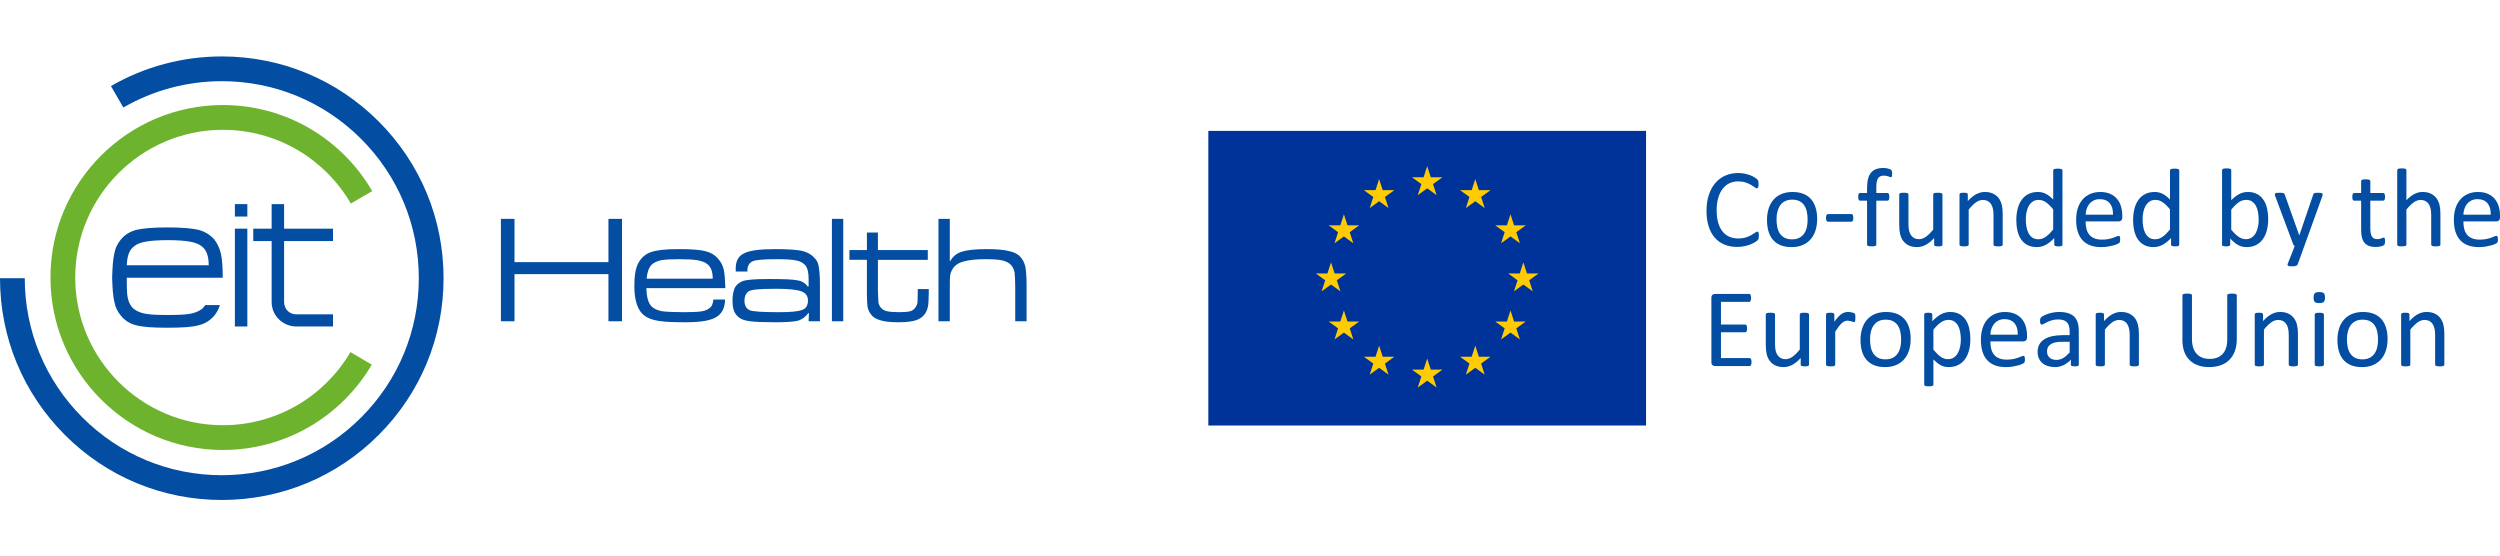 <?xml version="1.0" encoding="utf-8"?>
<!-- Generator: Adobe Illustrator 26.2.1, SVG Export Plug-In . SVG Version: 6.00 Build 0)  -->
<svg version="1.1" id="Layer_1" xmlns="http://www.w3.org/2000/svg" xmlns:xlink="http://www.w3.org/1999/xlink" x="0px" y="0px"
	 viewBox="0 0 415.345 92.438" style="enable-background:new 0 0 415.345 92.438;" xml:space="preserve">
<style type="text/css">
	.st0{opacity:0.6;}
	.st1{fill:#231F20;}
	.st2{fill:#F99F49;}
	.st3{fill:none;stroke:#F99F49;stroke-width:1.415;stroke-miterlimit:10;}
	.st4{fill:#808082;}
	.st5{fill:#D71A2A;}
	.st6{fill:#FDFDFD;}
	.st7{clip-path:url(#SVGID_00000086682153978788659120000003368227690517177504_);}
	.st8{fill:url(#XMLID_00000143613187082496529340000002695142923662611114_);}
	.st9{fill:#0460A9;}
	.st10{fill:#2B65C5;}
	.st11{fill:#004C98;}
	.st12{fill:#046FC4;}
	.st13{fill:#2D2D86;}
	.st14{fill:#FFFFFF;}
	.st15{fill-rule:evenodd;clip-rule:evenodd;fill:#FFFFFF;}
	.st16{fill:#589DAE;}
	.st17{clip-path:url(#SVGID_00000065061953548701393660000008014891982319638946_);}
	.st18{fill:url(#XMLID_00000022531942419115020500000000827089476148062874_);}
	.st19{fill:url(#SVGID_00000178188914699327826610000003840906587531654793_);}
	.st20{fill:#00407B;}
	.st21{fill-rule:evenodd;clip-rule:evenodd;fill:#F93A45;}
	.st22{fill:#A2A1A4;}
	.st23{fill:#001965;}
	.st24{fill:#EC6602;}
	.st25{fill:#009999;}
	.st26{fill:url(#SVGID_00000105423774107567604090000000644945051456571011_);}
	.st27{fill:#066891;}
	.st28{fill:#6D6E70;}
	.st29{fill:#034EA2;}
	.st30{fill:#6EB32E;}
	.st31{fill:#003399;}
	.st32{fill:#FECB04;}
</style>
<g>
	<g>
		<g>
			<rect x="39.023" y="33.912" class="st29" width="2.07" height="2.064"/>
		</g>
		<g>
			<rect x="39.023" y="37.988" class="st29" width="2.07" height="16.252"/>
		</g>
		<g>
			<path class="st29" d="M45.13,33.912h2.07v4.076h8.126v2.064h-8.126v10.112c0,1.187,0.88,2.064,2.019,2.064h6.107
				v2.012h-6.107c-2.123,0-4.089-1.703-4.089-4.076V40.053h-3.054v-2.064h3.054L45.13,33.912L45.13,33.912z"/>
		</g>
		<g>
			<path class="st29" d="M34.675,44.076H21.064c0.051-1.496,0.413-2.527,1.139-3.095
				c0.465-0.413,1.087-0.67,1.966-0.826c0.829-0.155,2.07-0.258,3.726-0.258c1.606,0,2.848,0.102,3.727,0.258
				c0.829,0.155,1.502,0.413,1.966,0.826C34.313,41.549,34.675,42.581,34.675,44.076 M21.064,46.141h15.941
				c0-1.805-0.104-3.147-0.311-4.025c-0.207-0.877-0.569-1.651-1.087-2.321c-0.673-0.774-1.502-1.29-2.588-1.599
				c-1.035-0.257-2.795-0.413-5.176-0.413c-2.433,0-4.141,0.155-5.227,0.413c-1.087,0.309-1.915,0.826-2.537,1.599
				c-0.569,0.67-0.931,1.444-1.087,2.321c-0.207,0.877-0.311,2.22-0.362,4.025
				c0.051,1.805,0.155,3.095,0.362,3.973c0.155,0.877,0.518,1.651,1.087,2.321
				c0.622,0.774,1.45,1.342,2.537,1.599c1.087,0.309,2.795,0.413,5.227,0.413c2.381,0,4.141-0.104,5.176-0.413
				c1.087-0.258,1.915-0.826,2.588-1.599c0.413-0.516,0.724-1.083,0.931-1.753H34.106
				c-0.155,0.206-0.311,0.413-0.518,0.619c-0.465,0.361-1.138,0.67-1.966,0.826
				c-0.88,0.155-2.122,0.206-3.727,0.206c-1.655,0-2.897-0.05-3.726-0.206c-0.88-0.155-1.502-0.465-1.966-0.826
				c-0.622-0.516-0.984-1.392-1.088-2.579C21.064,47.895,21.064,47.018,21.064,46.141"/>
		</g>
		<path class="st29" d="M83.219,53.377h2.259v-7.832h15.606v7.832h2.259V36.362h-2.259v7.185H85.478V36.362h-2.259
			V53.377z M118.519,49.759h1.936c0,1.403-0.538,2.376-1.453,2.917c-0.968,0.593-2.636,0.864-5.058,0.864
			c-1.936,0-3.444-0.054-4.465-0.217c-1.023-0.161-1.776-0.432-2.314-0.81c-1.185-0.81-1.776-2.485-1.776-5.024
			c0-1.729,0.215-3.078,0.753-3.942c0.485-0.81,1.185-1.405,2.044-1.675c0.915-0.324,2.422-0.486,4.575-0.486
			c2.044,0,3.497,0.108,4.358,0.324c0.915,0.217,1.668,0.649,2.206,1.297c0.43,0.486,0.753,1.08,0.915,1.783
			c0.162,0.647,0.215,1.729,0.27,3.078H107.38c0.053,1.514,0.323,2.485,0.861,3.025
			c0.377,0.378,0.915,0.649,1.721,0.81c0.753,0.108,2.046,0.163,3.82,0.163c1.346,0,2.314-0.054,2.906-0.163
			c0.646-0.108,1.076-0.378,1.399-0.702C118.303,50.784,118.464,50.352,118.519,49.759 M118.411,46.301
			c0-1.134-0.268-1.944-0.915-2.431c-0.377-0.324-0.915-0.486-1.668-0.647c-0.7-0.108-1.723-0.163-3.122-0.163
			c-1.236,0-2.152,0.054-2.797,0.163c-0.592,0.107-1.076,0.324-1.453,0.593c-0.592,0.432-0.915,1.297-1.023,2.485
			H118.411z M124.169,45.113h-1.938v-0.486c0-1.242,0.431-2.107,1.399-2.539c0.915-0.486,2.637-0.702,5.22-0.702
			c1.991,0,3.444,0.108,4.305,0.27c0.861,0.217,1.56,0.541,2.044,1.081c0.43,0.378,0.7,0.864,0.808,1.458
			c0.107,0.541,0.215,1.566,0.215,2.971v6.212h-1.884l0.055-1.351h-0.108c-0.485,0.649-1.023,1.027-1.668,1.242
			c-0.646,0.163-1.884,0.271-3.66,0.271c-2.098,0-3.497-0.054-4.303-0.163c-0.808-0.108-1.399-0.27-1.831-0.593
			c-0.43-0.325-0.698-0.703-0.86-1.081c-0.162-0.432-0.27-1.026-0.27-1.783c0-0.863,0.162-1.566,0.377-2.107
			c0.27-0.485,0.646-0.81,1.238-1.08c0.646-0.27,2.099-0.378,4.413-0.378c2.421,0,3.982,0.054,4.735,0.215
			c0.753,0.108,1.345,0.486,1.721,1.027h0.162v-1.242c0-1.08-0.162-1.783-0.538-2.269
			c-0.322-0.378-0.86-0.702-1.506-0.81c-0.7-0.161-1.776-0.215-3.337-0.215c-1.991,0-3.282,0.108-3.874,0.324
			c-0.592,0.27-0.915,0.756-0.915,1.566L124.169,45.113L124.169,45.113z M128.957,47.976
			c-1.56,0-2.636,0.054-3.227,0.108c-0.593,0.054-1.023,0.161-1.293,0.27c-0.483,0.324-0.753,0.864-0.753,1.62
			c0,0.81,0.323,1.297,0.861,1.568c0.485,0.215,2.099,0.324,4.79,0.324c1.991,0,3.282-0.108,3.927-0.378
			c0.646-0.217,0.97-0.756,0.97-1.568c0-0.756-0.377-1.242-1.076-1.512
			C132.456,48.138,131.056,47.976,128.957,47.976 M138.213,53.377h1.883V36.362h-1.883V53.377z M144.025,41.548
			h-2.906v1.62h2.906v5.726c0,0.973,0.053,1.62,0.108,2.107c0.107,0.432,0.268,0.864,0.538,1.188
			c0.322,0.486,0.86,0.81,1.614,1.027c0.698,0.215,1.668,0.324,2.959,0.324c1.238,0,2.206-0.108,2.906-0.324
			c0.7-0.217,1.184-0.595,1.561-1.135c0.215-0.324,0.377-0.756,0.483-1.242c0.055-0.486,0.108-1.134,0.108-2.053
			V48.03h-1.829v0.756c0,0.702-0.053,1.242-0.053,1.514c-0.055,0.324-0.162,0.539-0.323,0.756
			c-0.215,0.324-0.485,0.539-0.861,0.647c-0.377,0.108-1.023,0.163-1.829,0.163c-0.915,0-1.561-0.054-2.044-0.163
			c-0.485-0.108-0.808-0.324-1.023-0.593c-0.215-0.271-0.323-0.541-0.377-0.757
			c-0.055-0.27-0.055-0.917-0.108-2.053v-5.131h8.287v-1.62h-8.287v-2.917h-1.829V41.548z M155.917,36.362h1.883
			v6.968h0.108c0.43-0.756,1.023-1.242,1.883-1.512c0.808-0.27,2.207-0.432,4.143-0.432
			c1.614,0,2.852,0.108,3.66,0.324c0.86,0.163,1.506,0.486,1.936,0.973c0.378,0.432,0.646,0.919,0.808,1.566
			c0.107,0.595,0.215,1.566,0.215,2.971v6.158h-1.883v-5.564c0-1.188-0.055-2.053-0.108-2.537
			c-0.108-0.486-0.268-0.864-0.538-1.19c-0.323-0.378-0.806-0.647-1.453-0.81
			c-0.646-0.161-1.614-0.215-2.906-0.215c-1.399,0-2.529,0.108-3.337,0.324c-0.806,0.163-1.398,0.486-1.829,0.973
			c-0.268,0.324-0.483,0.756-0.592,1.134c-0.108,0.432-0.108,1.242-0.108,2.322v5.564h-1.883L155.917,36.362
			L155.917,36.362z"/>
		<path class="st30" d="M37.037,74.759c-15.8,0-28.654-12.854-28.654-28.654S21.237,17.451,37.037,17.451
			c5.114,0,10.134,1.364,14.518,3.945c4.253,2.504,7.81,6.084,10.286,10.353l-3.56,2.064
			c-2.122-3.658-5.169-6.726-8.814-8.871c-3.752-2.209-8.05-3.376-12.43-3.376
			c-13.531,0-24.539,11.008-24.539,24.539S23.506,70.644,37.037,70.644c4.359,0,8.64-1.157,12.379-3.346
			c3.632-2.126,6.677-5.169,8.805-8.8l3.55,2.082c-2.484,4.237-6.038,7.788-10.276,10.269
			C47.126,73.407,42.127,74.759,37.037,74.759z"/>
		<path class="st29" d="M36.846,83.066c-9.842,0-19.095-3.833-26.054-10.792C3.833,65.314,0,56.061,0,46.219h4.115
			c0,8.743,3.405,16.962,9.587,23.144c6.182,6.182,14.402,9.587,23.145,9.587s16.962-3.405,23.145-9.587
			c6.182-6.182,9.587-14.402,9.587-23.144s-3.405-16.962-9.587-23.144c-6.182-6.182-14.402-9.587-23.145-9.587
			c-5.751,0-11.406,1.512-16.354,4.372l-2.059-3.563c5.573-3.221,11.941-4.924,18.414-4.924
			c9.842,0,19.095,3.833,26.054,10.792c6.959,6.96,10.792,16.212,10.792,26.054s-3.833,19.095-10.792,26.054
			C55.941,79.233,46.688,83.066,36.846,83.066z"/>
	</g>
	<g>
		<g>
			<path class="st29" d="M292.212,39.182c0,0.099-0.003,0.185-0.009,0.259c-0.006,0.074-0.017,0.139-0.032,0.195
				c-0.015,0.056-0.036,0.105-0.06,0.148c-0.025,0.043-0.068,0.096-0.13,0.157
				c-0.062,0.062-0.192,0.156-0.389,0.283c-0.198,0.126-0.443,0.25-0.736,0.37
				c-0.293,0.12-0.63,0.222-1.01,0.305c-0.38,0.084-0.795,0.125-1.246,0.125c-0.778,0-1.48-0.13-2.107-0.389
				c-0.627-0.259-1.161-0.642-1.602-1.148c-0.442-0.506-0.781-1.131-1.019-1.875
				c-0.238-0.744-0.357-1.601-0.357-2.57c0-0.994,0.128-1.88,0.384-2.658c0.256-0.778,0.616-1.437,1.079-1.977
				c0.463-0.541,1.017-0.953,1.662-1.236c0.645-0.284,1.36-0.426,2.144-0.426c0.346,0,0.682,0.033,1.01,0.097
				c0.327,0.065,0.63,0.147,0.908,0.245c0.278,0.099,0.525,0.213,0.741,0.343c0.216,0.13,0.366,0.236,0.449,0.319
				c0.083,0.084,0.137,0.147,0.162,0.19c0.025,0.043,0.045,0.094,0.06,0.153
				c0.015,0.059,0.028,0.128,0.037,0.208c0.009,0.08,0.014,0.176,0.014,0.287c0,0.124-0.006,0.229-0.019,0.315
				c-0.012,0.087-0.031,0.159-0.056,0.218c-0.025,0.059-0.054,0.102-0.088,0.13
				c-0.034,0.028-0.076,0.042-0.126,0.042c-0.087,0-0.208-0.06-0.363-0.18c-0.155-0.121-0.355-0.253-0.601-0.398
				s-0.543-0.278-0.894-0.398c-0.351-0.121-0.771-0.181-1.262-0.181c-0.534,0-1.02,0.107-1.457,0.319
				c-0.438,0.213-0.812,0.527-1.122,0.94c-0.31,0.414-0.551,0.918-0.722,1.514
				c-0.171,0.596-0.256,1.277-0.256,2.042c0,0.759,0.082,1.431,0.247,2.014c0.164,0.583,0.4,1.071,0.708,1.463
				c0.307,0.392,0.684,0.688,1.131,0.889c0.447,0.2,0.953,0.301,1.518,0.301c0.478,0,0.895-0.059,1.252-0.176
				c0.357-0.117,0.661-0.248,0.912-0.394c0.251-0.145,0.458-0.276,0.619-0.394
				c0.161-0.117,0.288-0.176,0.382-0.176c0.043,0,0.081,0.009,0.112,0.028c0.031,0.018,0.056,0.054,0.075,0.107
				c0.018,0.052,0.033,0.125,0.042,0.217C292.208,38.923,292.212,39.041,292.212,39.182z"/>
			<path class="st29" d="M301.9,36.385c0,0.679-0.09,1.305-0.269,1.876c-0.179,0.571-0.446,1.063-0.801,1.477
				c-0.355,0.414-0.8,0.736-1.334,0.968c-0.534,0.231-1.153,0.347-1.857,0.347c-0.685,0-1.283-0.102-1.792-0.305
				c-0.509-0.204-0.934-0.5-1.274-0.889c-0.34-0.389-0.593-0.862-0.759-1.417
				c-0.167-0.556-0.25-1.185-0.25-1.889c0-0.679,0.088-1.304,0.264-1.875s0.441-1.063,0.796-1.477
				c0.355-0.414,0.798-0.735,1.329-0.963c0.531-0.228,1.151-0.343,1.862-0.343c0.685,0,1.283,0.102,1.792,0.305
				c0.509,0.204,0.934,0.5,1.274,0.889c0.34,0.389,0.594,0.862,0.764,1.417
				C301.815,35.061,301.9,35.688,301.9,36.385z M300.316,36.487c0-0.451-0.042-0.877-0.126-1.278
				c-0.084-0.402-0.223-0.753-0.416-1.056c-0.193-0.302-0.455-0.542-0.785-0.718
				c-0.33-0.176-0.741-0.264-1.234-0.264c-0.455,0-0.846,0.08-1.173,0.241c-0.327,0.161-0.597,0.388-0.808,0.681
				c-0.212,0.293-0.369,0.64-0.472,1.042c-0.103,0.402-0.154,0.84-0.154,1.315c0,0.457,0.042,0.886,0.126,1.287
				c0.084,0.402,0.224,0.752,0.421,1.051c0.196,0.299,0.459,0.537,0.79,0.713
				c0.33,0.176,0.741,0.264,1.234,0.264c0.449,0,0.838-0.08,1.168-0.241c0.33-0.161,0.601-0.386,0.813-0.676
				c0.212-0.29,0.368-0.636,0.467-1.037C300.266,37.41,300.316,36.969,300.316,36.487z"/>
			<path class="st29" d="M307.901,36.2c0,0.241-0.028,0.407-0.083,0.5s-0.136,0.139-0.241,0.139h-3.871
				c-0.111,0-0.195-0.048-0.25-0.144c-0.056-0.096-0.083-0.261-0.083-0.496c0-0.234,0.028-0.398,0.083-0.491
				c0.056-0.093,0.139-0.139,0.25-0.139h3.871c0.049,0,0.094,0.009,0.134,0.028
				c0.04,0.018,0.074,0.054,0.102,0.107c0.028,0.052,0.049,0.119,0.065,0.199
				C307.894,35.984,307.901,36.083,307.901,36.2z"/>
			<path class="st29" d="M314.357,28.883c0,0.118-0.006,0.212-0.018,0.283c-0.013,0.071-0.026,0.128-0.042,0.171
				c-0.015,0.043-0.036,0.073-0.06,0.088c-0.025,0.015-0.056,0.023-0.093,0.023c-0.043,0-0.097-0.014-0.162-0.042
				c-0.065-0.028-0.144-0.059-0.236-0.093c-0.093-0.034-0.202-0.065-0.329-0.093c-0.127-0.028-0.273-0.042-0.44-0.042
				c-0.229,0-0.423,0.037-0.584,0.111c-0.161,0.074-0.29,0.19-0.389,0.347c-0.099,0.158-0.17,0.361-0.213,0.611
				c-0.043,0.25-0.065,0.554-0.065,0.912v0.908h1.862c0.049,0,0.091,0.011,0.125,0.033
				c0.034,0.021,0.065,0.059,0.093,0.111c0.028,0.053,0.049,0.119,0.065,0.199
				c0.015,0.08,0.023,0.179,0.023,0.296c0,0.222-0.028,0.383-0.083,0.482c-0.056,0.099-0.13,0.148-0.222,0.148
				h-1.862v7.307c0,0.05-0.013,0.091-0.037,0.125c-0.025,0.034-0.066,0.064-0.125,0.088
				c-0.059,0.025-0.138,0.043-0.236,0.056c-0.099,0.012-0.222,0.018-0.37,0.018c-0.148,0-0.272-0.006-0.37-0.018
				c-0.099-0.013-0.178-0.031-0.236-0.056c-0.059-0.025-0.1-0.054-0.125-0.088c-0.025-0.034-0.037-0.076-0.037-0.125
				v-7.307h-1.176c-0.099,0-0.173-0.05-0.222-0.148c-0.05-0.099-0.074-0.259-0.074-0.482
				c0-0.117,0.006-0.216,0.018-0.296c0.012-0.08,0.031-0.147,0.056-0.199c0.025-0.053,0.056-0.09,0.093-0.111
				s0.08-0.033,0.13-0.033h1.176v-0.861c0-0.58,0.054-1.079,0.162-1.496c0.108-0.417,0.273-0.758,0.495-1.023
				c0.222-0.265,0.501-0.462,0.838-0.588c0.336-0.127,0.733-0.19,1.19-0.19c0.216,0,0.426,0.02,0.63,0.06
				c0.204,0.04,0.361,0.084,0.472,0.13c0.111,0.046,0.185,0.088,0.222,0.125c0.037,0.037,0.068,0.085,0.093,0.144
				c0.025,0.059,0.042,0.13,0.051,0.213C314.352,28.666,314.357,28.766,314.357,28.883z"/>
			<path class="st29" d="M322.72,40.646c0,0.05-0.011,0.091-0.032,0.125c-0.022,0.034-0.06,0.064-0.116,0.088
				c-0.056,0.025-0.128,0.043-0.218,0.056c-0.09,0.012-0.199,0.018-0.329,0.018c-0.142,0-0.258-0.006-0.347-0.018
				c-0.09-0.013-0.161-0.031-0.213-0.056c-0.053-0.025-0.088-0.054-0.106-0.088s-0.028-0.076-0.028-0.125v-1.102
				c-0.475,0.525-0.945,0.908-1.408,1.148s-0.932,0.361-1.408,0.361c-0.556,0-1.023-0.093-1.403-0.278
				s-0.687-0.437-0.921-0.754c-0.235-0.318-0.403-0.689-0.505-1.111c-0.102-0.423-0.153-0.937-0.153-1.542v-5.057
				c0-0.049,0.011-0.091,0.032-0.125c0.021-0.034,0.063-0.065,0.125-0.093c0.062-0.028,0.142-0.046,0.241-0.056
				c0.099-0.009,0.222-0.014,0.37-0.014s0.272,0.004,0.37,0.014c0.099,0.009,0.177,0.028,0.236,0.056
				c0.059,0.028,0.1,0.059,0.125,0.093c0.025,0.034,0.037,0.076,0.037,0.125v4.853c0,0.488,0.035,0.878,0.106,1.172
				c0.071,0.293,0.179,0.543,0.324,0.75c0.145,0.207,0.329,0.367,0.551,0.482c0.222,0.114,0.482,0.171,0.778,0.171
				c0.383,0,0.764-0.136,1.144-0.407c0.38-0.271,0.783-0.67,1.209-1.195v-5.826c0-0.049,0.011-0.091,0.032-0.125
				c0.021-0.034,0.063-0.065,0.125-0.093c0.062-0.028,0.14-0.046,0.236-0.056c0.096-0.009,0.221-0.014,0.375-0.014
				c0.148,0,0.272,0.004,0.37,0.014c0.099,0.009,0.176,0.028,0.232,0.056c0.056,0.028,0.097,0.059,0.125,0.093
				c0.028,0.034,0.042,0.076,0.042,0.125V40.646z"/>
			<path class="st29" d="M332.723,40.646c0,0.05-0.013,0.091-0.037,0.125c-0.025,0.034-0.065,0.064-0.12,0.088
				c-0.056,0.025-0.133,0.043-0.232,0.056c-0.099,0.012-0.222,0.018-0.37,0.018c-0.154,0-0.281-0.006-0.38-0.018
				c-0.099-0.013-0.176-0.031-0.232-0.056s-0.096-0.054-0.12-0.088c-0.025-0.034-0.037-0.076-0.037-0.125v-4.881
				c0-0.475-0.037-0.858-0.111-1.148s-0.182-0.54-0.324-0.75c-0.142-0.21-0.326-0.37-0.551-0.482
				c-0.226-0.111-0.486-0.167-0.783-0.167c-0.383,0-0.766,0.136-1.148,0.407c-0.383,0.272-0.784,0.67-1.204,1.195
				v5.825c0,0.05-0.013,0.091-0.037,0.125c-0.025,0.034-0.065,0.064-0.12,0.088s-0.133,0.043-0.232,0.056
				c-0.099,0.012-0.226,0.018-0.38,0.018c-0.148,0-0.272-0.006-0.37-0.018c-0.099-0.013-0.178-0.031-0.236-0.056
				c-0.059-0.025-0.099-0.054-0.12-0.088c-0.022-0.034-0.032-0.076-0.032-0.125v-8.335
				c0-0.049,0.009-0.091,0.028-0.125c0.018-0.034,0.056-0.065,0.111-0.093c0.056-0.028,0.127-0.046,0.213-0.056
				c0.086-0.009,0.201-0.014,0.343-0.014c0.136,0,0.248,0.004,0.338,0.014c0.089,0.009,0.159,0.028,0.208,0.056
				c0.049,0.028,0.085,0.059,0.106,0.093c0.021,0.034,0.032,0.076,0.032,0.125v1.102
				c0.469-0.525,0.937-0.909,1.403-1.153c0.466-0.244,0.937-0.366,1.412-0.366c0.556,0,1.023,0.094,1.403,0.282
				c0.38,0.188,0.687,0.44,0.921,0.755c0.235,0.315,0.403,0.684,0.505,1.107c0.102,0.423,0.153,0.931,0.153,1.523
				V40.646z"/>
			<path class="st29" d="M342.651,40.646c0,0.05-0.011,0.093-0.032,0.13c-0.022,0.037-0.059,0.067-0.111,0.088
				c-0.053,0.021-0.122,0.039-0.208,0.051c-0.087,0.012-0.192,0.018-0.315,0.018c-0.13,0-0.238-0.006-0.324-0.018
				c-0.087-0.013-0.158-0.029-0.213-0.051c-0.056-0.022-0.096-0.051-0.12-0.088c-0.025-0.037-0.037-0.08-0.037-0.13
				v-1.102c-0.439,0.475-0.894,0.846-1.366,1.111c-0.472,0.265-0.99,0.398-1.551,0.398
				c-0.611,0-1.133-0.119-1.565-0.356c-0.432-0.238-0.783-0.559-1.051-0.963c-0.269-0.405-0.465-0.88-0.588-1.426
				c-0.124-0.546-0.185-1.122-0.185-1.727c0-0.716,0.077-1.363,0.232-1.94c0.154-0.577,0.383-1.07,0.685-1.477
				c0.302-0.407,0.677-0.721,1.125-0.94c0.448-0.219,0.965-0.329,1.551-0.329c0.488,0,0.934,0.107,1.338,0.319
				c0.404,0.213,0.804,0.527,1.199,0.94v-4.844c0-0.043,0.011-0.085,0.032-0.125
				c0.021-0.041,0.063-0.071,0.125-0.093c0.062-0.022,0.14-0.041,0.236-0.056
				c0.096-0.015,0.218-0.023,0.366-0.023c0.154,0,0.281,0.008,0.38,0.023c0.099,0.015,0.176,0.034,0.232,0.056
				c0.056,0.021,0.097,0.052,0.125,0.093c0.028,0.04,0.042,0.082,0.042,0.125V40.646z M341.113,34.783
				c-0.414-0.513-0.814-0.903-1.199-1.171c-0.386-0.269-0.789-0.403-1.209-0.403c-0.389,0-0.719,0.093-0.991,0.278
				c-0.272,0.185-0.492,0.429-0.662,0.732c-0.17,0.303-0.293,0.645-0.37,1.028
				c-0.077,0.383-0.116,0.772-0.116,1.167c0,0.42,0.032,0.831,0.097,1.232c0.065,0.402,0.177,0.758,0.338,1.07
				c0.161,0.312,0.373,0.562,0.639,0.75c0.265,0.188,0.599,0.282,1,0.282c0.204,0,0.4-0.028,0.588-0.084
				c0.188-0.056,0.381-0.148,0.579-0.278c0.198-0.13,0.404-0.298,0.621-0.505c0.216-0.207,0.445-0.462,0.685-0.764
				V34.783z"/>
			<path class="st29" d="M352.589,36.117c0,0.241-0.06,0.412-0.181,0.514c-0.121,0.102-0.259,0.153-0.414,0.153h-5.489
				c0,0.463,0.046,0.88,0.14,1.25c0.093,0.37,0.248,0.689,0.465,0.954c0.217,0.265,0.499,0.469,0.847,0.611
				c0.347,0.142,0.772,0.213,1.275,0.213c0.397,0,0.751-0.032,1.061-0.097c0.31-0.065,0.579-0.137,0.805-0.218
				c0.227-0.08,0.413-0.153,0.558-0.217c0.146-0.065,0.256-0.098,0.331-0.098c0.043,0,0.082,0.011,0.116,0.033
				c0.034,0.021,0.06,0.054,0.079,0.097c0.018,0.043,0.033,0.104,0.042,0.181
				c0.009,0.077,0.014,0.171,0.014,0.282c0,0.081-0.003,0.15-0.009,0.209c-0.006,0.059-0.014,0.111-0.023,0.157
				c-0.009,0.046-0.025,0.088-0.046,0.125c-0.022,0.037-0.05,0.073-0.083,0.107
				c-0.034,0.034-0.134,0.089-0.301,0.167c-0.167,0.077-0.383,0.153-0.648,0.227
				c-0.266,0.074-0.573,0.14-0.921,0.199c-0.349,0.059-0.721,0.088-1.116,0.088c-0.685,0-1.286-0.096-1.801-0.287
				c-0.516-0.191-0.949-0.475-1.301-0.852c-0.352-0.377-0.618-0.849-0.796-1.417
				c-0.179-0.568-0.269-1.229-0.269-1.982c0-0.716,0.093-1.36,0.278-1.931c0.185-0.571,0.452-1.056,0.801-1.454
				c0.349-0.398,0.77-0.704,1.264-0.917c0.494-0.213,1.046-0.319,1.658-0.319c0.654,0,1.212,0.105,1.672,0.315
				c0.46,0.21,0.838,0.492,1.135,0.848c0.296,0.355,0.514,0.771,0.653,1.25c0.139,0.479,0.208,0.99,0.208,1.533
				V36.117z M351.051,35.663c0.018-0.802-0.16-1.432-0.536-1.889c-0.376-0.457-0.933-0.685-1.673-0.685
				c-0.379,0-0.711,0.071-0.997,0.213c-0.286,0.142-0.525,0.33-0.718,0.565c-0.193,0.235-0.342,0.508-0.447,0.82
				c-0.106,0.311-0.165,0.637-0.177,0.977L351.051,35.663L351.051,35.663z"/>
			<path class="st29" d="M362.054,40.646c0,0.05-0.011,0.093-0.032,0.13c-0.022,0.037-0.059,0.067-0.111,0.088
				c-0.053,0.021-0.122,0.039-0.208,0.051c-0.087,0.012-0.192,0.018-0.315,0.018c-0.13,0-0.238-0.006-0.324-0.018
				c-0.086-0.013-0.157-0.029-0.213-0.051s-0.096-0.051-0.12-0.088c-0.025-0.037-0.037-0.08-0.037-0.13v-1.102
				c-0.439,0.475-0.894,0.846-1.366,1.111c-0.472,0.265-0.99,0.398-1.551,0.398c-0.611,0-1.133-0.119-1.565-0.356
				c-0.432-0.238-0.783-0.559-1.051-0.963c-0.269-0.405-0.465-0.88-0.588-1.426
				c-0.124-0.546-0.185-1.122-0.185-1.727c0-0.716,0.077-1.363,0.232-1.94c0.154-0.577,0.383-1.07,0.685-1.477
				c0.302-0.407,0.677-0.721,1.125-0.94c0.448-0.219,0.965-0.329,1.551-0.329c0.488,0,0.934,0.107,1.338,0.319
				c0.404,0.213,0.804,0.527,1.199,0.94v-4.844c0-0.043,0.011-0.085,0.032-0.125
				c0.021-0.041,0.063-0.071,0.125-0.093c0.062-0.022,0.14-0.041,0.236-0.056
				c0.096-0.015,0.218-0.023,0.366-0.023c0.154,0,0.281,0.008,0.38,0.023c0.099,0.015,0.176,0.034,0.232,0.056
				c0.056,0.021,0.097,0.052,0.125,0.093c0.028,0.04,0.042,0.082,0.042,0.125V40.646z M360.516,34.783
				c-0.414-0.513-0.814-0.903-1.199-1.171c-0.386-0.269-0.789-0.403-1.209-0.403c-0.389,0-0.719,0.093-0.991,0.278
				c-0.272,0.185-0.492,0.429-0.662,0.732c-0.17,0.303-0.293,0.645-0.37,1.028
				c-0.077,0.383-0.116,0.772-0.116,1.167c0,0.42,0.032,0.831,0.097,1.232c0.065,0.402,0.177,0.758,0.338,1.07
				c0.161,0.312,0.373,0.562,0.639,0.75c0.265,0.188,0.599,0.282,1,0.282c0.204,0,0.4-0.028,0.588-0.084
				c0.188-0.056,0.381-0.148,0.579-0.278c0.198-0.13,0.404-0.298,0.621-0.505c0.216-0.207,0.445-0.462,0.685-0.764
				V34.783z"/>
			<path class="st29" d="M376.835,36.367c0,0.722-0.079,1.372-0.236,1.95c-0.157,0.577-0.389,1.069-0.695,1.477
				c-0.306,0.407-0.681,0.719-1.125,0.936c-0.445,0.216-0.954,0.324-1.528,0.324c-0.266,0-0.511-0.026-0.736-0.079
				c-0.226-0.052-0.446-0.137-0.662-0.255c-0.216-0.117-0.432-0.265-0.648-0.445
				c-0.216-0.179-0.445-0.395-0.685-0.648v1.019c0,0.05-0.013,0.093-0.037,0.13
				c-0.025,0.037-0.065,0.067-0.12,0.088c-0.056,0.021-0.125,0.039-0.208,0.051
				c-0.083,0.012-0.19,0.018-0.32,0.018c-0.124,0-0.229-0.006-0.315-0.018c-0.086-0.013-0.157-0.029-0.213-0.051
				c-0.056-0.022-0.093-0.051-0.111-0.088c-0.018-0.037-0.028-0.08-0.028-0.13V28.272
				c0-0.049,0.011-0.093,0.032-0.13c0.021-0.037,0.062-0.068,0.12-0.093c0.059-0.025,0.137-0.043,0.236-0.056
				c0.099-0.012,0.222-0.018,0.37-0.018c0.154,0,0.281,0.006,0.38,0.018c0.099,0.013,0.176,0.031,0.232,0.056
				c0.056,0.025,0.096,0.056,0.12,0.093c0.025,0.037,0.037,0.081,0.037,0.13v4.992
				c0.247-0.253,0.486-0.466,0.718-0.639c0.232-0.173,0.459-0.313,0.681-0.421
				c0.222-0.108,0.445-0.187,0.667-0.236c0.222-0.05,0.457-0.074,0.704-0.074c0.605,0,1.122,0.12,1.551,0.361
				c0.429,0.241,0.778,0.564,1.047,0.968c0.269,0.404,0.465,0.878,0.588,1.421
				C376.774,35.188,376.835,35.762,376.835,36.367z M375.252,36.543c0-0.426-0.033-0.84-0.098-1.241
				c-0.065-0.402-0.179-0.756-0.34-1.065c-0.162-0.308-0.376-0.557-0.643-0.746
				c-0.267-0.188-0.599-0.282-0.997-0.282c-0.199,0-0.394,0.028-0.587,0.083c-0.193,0.056-0.388,0.148-0.587,0.278
				c-0.199,0.13-0.405,0.296-0.62,0.5c-0.214,0.204-0.443,0.46-0.685,0.769v3.325
				c0.422,0.513,0.826,0.903,1.211,1.172c0.385,0.268,0.786,0.403,1.202,0.403c0.385,0,0.714-0.093,0.988-0.278
				s0.495-0.431,0.666-0.736c0.171-0.306,0.295-0.648,0.373-1.028C375.213,37.316,375.252,36.932,375.252,36.543z"/>
			<path class="st29" d="M382.837,40.877l-1.111,3.065c-0.037,0.099-0.131,0.175-0.282,0.227
				c-0.151,0.052-0.381,0.079-0.69,0.079c-0.161,0-0.29-0.008-0.389-0.023c-0.099-0.015-0.175-0.042-0.227-0.079
				c-0.052-0.037-0.082-0.087-0.088-0.148c-0.006-0.062,0.009-0.136,0.046-0.222l1.148-2.899
				c-0.056-0.025-0.108-0.065-0.158-0.121c-0.05-0.056-0.083-0.114-0.102-0.176l-2.973-7.965
				c-0.05-0.13-0.074-0.232-0.074-0.306c0-0.074,0.025-0.133,0.074-0.176c0.049-0.043,0.13-0.073,0.241-0.088
				c0.111-0.015,0.259-0.023,0.445-0.023c0.185,0,0.33,0.004,0.435,0.014c0.105,0.009,0.188,0.026,0.25,0.051
				c0.062,0.025,0.106,0.06,0.134,0.107c0.028,0.046,0.057,0.11,0.088,0.19l2.38,6.687h0.028l2.297-6.724
				c0.037-0.117,0.082-0.193,0.134-0.227c0.052-0.034,0.131-0.059,0.236-0.074c0.105-0.015,0.256-0.023,0.454-0.023
				c0.173,0,0.315,0.008,0.426,0.023c0.111,0.015,0.193,0.045,0.245,0.088c0.052,0.043,0.079,0.102,0.079,0.176
				c0,0.074-0.018,0.167-0.056,0.278L382.837,40.877z"/>
			<path class="st29" d="M396.248,40.034c0,0.179-0.013,0.321-0.037,0.426c-0.025,0.105-0.062,0.182-0.111,0.232
				c-0.05,0.05-0.124,0.096-0.222,0.139c-0.099,0.043-0.212,0.079-0.338,0.107
				c-0.127,0.028-0.261,0.051-0.403,0.07c-0.142,0.018-0.284,0.028-0.426,0.028c-0.432,0-0.803-0.057-1.111-0.171
				c-0.309-0.114-0.562-0.287-0.759-0.519c-0.198-0.231-0.341-0.525-0.431-0.88
				c-0.09-0.355-0.134-0.773-0.134-1.255v-4.872h-1.167c-0.093,0-0.167-0.05-0.222-0.148
				s-0.083-0.259-0.083-0.482c0-0.117,0.008-0.216,0.023-0.296c0.015-0.08,0.035-0.147,0.06-0.199
				c0.025-0.053,0.057-0.09,0.097-0.111c0.04-0.021,0.085-0.033,0.134-0.033h1.158v-1.982
				c0-0.043,0.011-0.083,0.032-0.12c0.021-0.037,0.062-0.07,0.12-0.097c0.059-0.028,0.137-0.048,0.236-0.06
				c0.099-0.012,0.222-0.018,0.37-0.018c0.154,0,0.281,0.006,0.38,0.018c0.099,0.013,0.176,0.033,0.232,0.06
				c0.056,0.028,0.096,0.06,0.12,0.097c0.025,0.037,0.037,0.077,0.037,0.12v1.982h2.139
				c0.049,0,0.093,0.011,0.13,0.033s0.069,0.059,0.097,0.111c0.028,0.053,0.048,0.119,0.06,0.199
				c0.012,0.08,0.018,0.179,0.018,0.296c0,0.222-0.028,0.383-0.083,0.482c-0.056,0.099-0.13,0.148-0.222,0.148
				h-2.139v4.649c0,0.574,0.085,1.008,0.255,1.301c0.17,0.293,0.474,0.44,0.912,0.44
				c0.142,0,0.269-0.014,0.38-0.042c0.111-0.028,0.21-0.057,0.296-0.088c0.086-0.031,0.161-0.06,0.222-0.088
				c0.062-0.028,0.117-0.042,0.167-0.042c0.031,0,0.06,0.008,0.088,0.023s0.049,0.045,0.065,0.088
				c0.015,0.043,0.029,0.102,0.042,0.176C396.241,39.831,396.248,39.923,396.248,40.034z"/>
			<path class="st29" d="M405.444,40.646c0,0.05-0.013,0.091-0.037,0.125c-0.025,0.034-0.065,0.064-0.12,0.088
				c-0.056,0.025-0.133,0.043-0.232,0.056c-0.099,0.012-0.222,0.018-0.37,0.018c-0.154,0-0.281-0.006-0.38-0.018
				c-0.099-0.013-0.176-0.031-0.232-0.056s-0.096-0.054-0.12-0.088c-0.025-0.034-0.037-0.076-0.037-0.125v-4.881
				c0-0.475-0.037-0.858-0.111-1.148s-0.182-0.54-0.324-0.75c-0.142-0.21-0.326-0.37-0.551-0.482
				c-0.226-0.111-0.486-0.167-0.782-0.167c-0.383,0-0.766,0.136-1.148,0.407c-0.383,0.272-0.784,0.67-1.204,1.195
				v5.825c0,0.05-0.013,0.091-0.037,0.125c-0.025,0.034-0.065,0.064-0.12,0.088s-0.133,0.043-0.232,0.056
				c-0.099,0.012-0.226,0.018-0.38,0.018c-0.148,0-0.272-0.006-0.37-0.018c-0.099-0.013-0.178-0.031-0.236-0.056
				c-0.059-0.025-0.099-0.054-0.12-0.088c-0.022-0.034-0.032-0.076-0.032-0.125V28.272
				c0-0.049,0.011-0.093,0.032-0.13c0.022-0.037,0.062-0.068,0.12-0.093c0.059-0.025,0.137-0.043,0.236-0.056
				c0.099-0.012,0.222-0.018,0.37-0.018c0.154,0,0.281,0.006,0.38,0.018c0.099,0.013,0.176,0.031,0.232,0.056
				c0.056,0.025,0.096,0.056,0.12,0.093c0.025,0.037,0.037,0.081,0.037,0.13v4.992
				c0.438-0.463,0.88-0.807,1.324-1.033c0.445-0.225,0.892-0.338,1.343-0.338c0.556,0,1.023,0.094,1.403,0.282
				c0.38,0.188,0.687,0.44,0.922,0.755c0.235,0.315,0.403,0.684,0.505,1.107c0.102,0.423,0.153,0.934,0.153,1.532
				V40.646z"/>
			<path class="st29" d="M415.345,36.117c0,0.241-0.06,0.412-0.181,0.514c-0.121,0.102-0.259,0.153-0.414,0.153h-5.489
				c0,0.463,0.046,0.88,0.14,1.25c0.093,0.37,0.248,0.689,0.465,0.954c0.217,0.265,0.499,0.469,0.847,0.611
				c0.347,0.142,0.772,0.213,1.275,0.213c0.397,0,0.751-0.032,1.061-0.097c0.31-0.065,0.579-0.137,0.805-0.218
				c0.227-0.08,0.413-0.153,0.558-0.217c0.146-0.065,0.256-0.098,0.331-0.098c0.043,0,0.082,0.011,0.116,0.033
				c0.034,0.021,0.06,0.054,0.079,0.097c0.018,0.043,0.033,0.104,0.042,0.181
				c0.009,0.077,0.014,0.171,0.014,0.282c0,0.081-0.003,0.15-0.009,0.209c-0.006,0.059-0.014,0.111-0.023,0.157
				c-0.009,0.046-0.025,0.088-0.046,0.125c-0.022,0.037-0.05,0.073-0.083,0.107
				c-0.034,0.034-0.134,0.089-0.301,0.167c-0.167,0.077-0.383,0.153-0.648,0.227
				c-0.266,0.074-0.573,0.14-0.922,0.199c-0.349,0.059-0.721,0.088-1.116,0.088c-0.685,0-1.286-0.096-1.802-0.287
				c-0.516-0.191-0.949-0.475-1.301-0.852c-0.352-0.377-0.618-0.849-0.796-1.417
				c-0.179-0.568-0.269-1.229-0.269-1.982c0-0.716,0.093-1.36,0.278-1.931c0.185-0.571,0.452-1.056,0.801-1.454
				c0.349-0.398,0.77-0.704,1.264-0.917c0.494-0.213,1.047-0.319,1.658-0.319c0.654,0,1.212,0.105,1.672,0.315
				c0.46,0.21,0.838,0.492,1.135,0.848c0.296,0.355,0.514,0.771,0.653,1.25
				c0.139,0.479,0.208,0.99,0.208,1.533V36.117z M413.808,35.663c0.018-0.802-0.16-1.432-0.536-1.889
				c-0.376-0.457-0.933-0.685-1.673-0.685c-0.379,0-0.712,0.071-0.997,0.213c-0.286,0.142-0.525,0.33-0.718,0.565
				c-0.193,0.235-0.342,0.508-0.447,0.82c-0.106,0.311-0.165,0.637-0.177,0.977L413.808,35.663L413.808,35.663z"/>
		</g>
		<g>
			<path class="st29" d="M290.993,60.155c0,0.111-0.006,0.209-0.018,0.292c-0.013,0.084-0.034,0.153-0.065,0.208
				c-0.031,0.056-0.066,0.096-0.106,0.121c-0.04,0.025-0.085,0.037-0.134,0.037h-5.751
				c-0.142,0-0.276-0.048-0.403-0.144c-0.127-0.096-0.19-0.264-0.19-0.505V49.477c0-0.241,0.063-0.409,0.19-0.505
				c0.127-0.096,0.261-0.144,0.403-0.144h5.687c0.049,0,0.094,0.013,0.134,0.037
				c0.04,0.025,0.072,0.065,0.097,0.12c0.025,0.056,0.045,0.125,0.06,0.209c0.015,0.083,0.023,0.187,0.023,0.31
				c0,0.111-0.008,0.209-0.023,0.292c-0.015,0.084-0.036,0.151-0.06,0.204c-0.025,0.052-0.057,0.091-0.097,0.116
				c-0.04,0.025-0.085,0.037-0.134,0.037h-4.686v3.76h4.019c0.049,0,0.094,0.014,0.134,0.042
				c0.04,0.028,0.074,0.066,0.102,0.116c0.028,0.05,0.048,0.117,0.06,0.204
				c0.012,0.087,0.018,0.188,0.018,0.305c0,0.111-0.006,0.207-0.018,0.287c-0.013,0.08-0.032,0.145-0.06,0.194
				c-0.028,0.05-0.062,0.085-0.102,0.107c-0.04,0.021-0.085,0.033-0.134,0.033h-4.019v4.288h4.751
				c0.049,0,0.094,0.013,0.134,0.037c0.04,0.025,0.075,0.064,0.106,0.116c0.031,0.052,0.052,0.12,0.065,0.204
				C290.987,59.928,290.993,60.032,290.993,60.155z"/>
			<path class="st29" d="M300.551,60.581c0,0.05-0.011,0.091-0.032,0.125c-0.022,0.034-0.06,0.064-0.116,0.088
				c-0.056,0.025-0.128,0.043-0.218,0.056c-0.09,0.012-0.199,0.018-0.329,0.018c-0.142,0-0.258-0.006-0.347-0.018
				c-0.09-0.013-0.161-0.031-0.213-0.056c-0.053-0.025-0.088-0.054-0.106-0.088
				c-0.018-0.034-0.028-0.076-0.028-0.125V59.479c-0.476,0.525-0.945,0.908-1.408,1.148
				c-0.463,0.241-0.932,0.361-1.408,0.361c-0.556,0-1.023-0.093-1.403-0.278c-0.38-0.185-0.687-0.437-0.921-0.754
				c-0.235-0.318-0.403-0.689-0.505-1.111c-0.102-0.423-0.153-0.937-0.153-1.542v-5.057
				c0-0.049,0.011-0.091,0.032-0.125c0.021-0.034,0.063-0.065,0.125-0.093c0.062-0.028,0.142-0.046,0.241-0.056
				c0.099-0.009,0.222-0.014,0.37-0.014s0.272,0.004,0.37,0.014c0.099,0.009,0.177,0.028,0.236,0.056
				c0.059,0.028,0.1,0.059,0.125,0.093c0.025,0.034,0.037,0.076,0.037,0.125v4.853c0,0.488,0.035,0.878,0.106,1.172
				c0.071,0.293,0.179,0.543,0.324,0.75c0.145,0.207,0.329,0.367,0.551,0.482c0.222,0.114,0.482,0.171,0.778,0.171
				c0.383,0,0.764-0.136,1.144-0.407c0.38-0.271,0.783-0.67,1.209-1.195v-5.826c0-0.049,0.011-0.091,0.032-0.125
				c0.021-0.034,0.063-0.065,0.125-0.093c0.062-0.028,0.14-0.046,0.236-0.056c0.096-0.009,0.221-0.014,0.375-0.014
				c0.148,0,0.272,0.004,0.37,0.014c0.099,0.009,0.176,0.028,0.232,0.056c0.056,0.028,0.097,0.059,0.125,0.093
				c0.028,0.034,0.042,0.076,0.042,0.125V60.581z"/>
			<path class="st29" d="M308.247,52.792c0,0.136-0.003,0.25-0.009,0.343c-0.006,0.093-0.018,0.165-0.037,0.218
				s-0.042,0.093-0.07,0.121c-0.028,0.028-0.066,0.042-0.116,0.042c-0.05,0-0.11-0.014-0.181-0.042
				c-0.071-0.028-0.151-0.056-0.241-0.084c-0.09-0.028-0.19-0.054-0.301-0.079
				c-0.111-0.025-0.232-0.037-0.361-0.037c-0.154,0-0.306,0.031-0.454,0.093s-0.304,0.164-0.468,0.305
				c-0.164,0.142-0.335,0.33-0.514,0.565c-0.179,0.235-0.377,0.522-0.593,0.861v5.483
				c0,0.05-0.013,0.091-0.037,0.125c-0.025,0.034-0.065,0.064-0.12,0.088c-0.056,0.025-0.133,0.043-0.232,0.056
				c-0.099,0.012-0.226,0.018-0.38,0.018c-0.148,0-0.272-0.006-0.37-0.018c-0.099-0.013-0.178-0.031-0.236-0.056
				c-0.059-0.025-0.099-0.054-0.12-0.088c-0.022-0.034-0.032-0.076-0.032-0.125v-8.335
				c0-0.049,0.009-0.091,0.028-0.125c0.018-0.034,0.056-0.065,0.111-0.093c0.056-0.028,0.127-0.046,0.213-0.056
				c0.086-0.009,0.201-0.014,0.343-0.014c0.136,0,0.248,0.004,0.338,0.014c0.089,0.009,0.159,0.028,0.208,0.056
				c0.049,0.028,0.085,0.059,0.106,0.093c0.021,0.034,0.032,0.076,0.032,0.125v1.213
				c0.228-0.333,0.443-0.605,0.644-0.815c0.201-0.21,0.39-0.375,0.57-0.496c0.179-0.12,0.357-0.204,0.533-0.25
				c0.176-0.046,0.353-0.07,0.532-0.07c0.08,0,0.171,0.004,0.273,0.014c0.102,0.009,0.208,0.026,0.32,0.051
				c0.111,0.025,0.211,0.052,0.301,0.084c0.089,0.031,0.153,0.062,0.19,0.093c0.037,0.031,0.062,0.06,0.074,0.088
				c0.012,0.028,0.023,0.063,0.032,0.106c0.009,0.043,0.015,0.107,0.018,0.19
				C308.246,52.537,308.247,52.65,308.247,52.792z"/>
			<path class="st29" d="M317.435,56.321c0,0.679-0.09,1.305-0.269,1.876c-0.179,0.571-0.446,1.063-0.801,1.477
				c-0.355,0.414-0.8,0.736-1.334,0.968c-0.534,0.231-1.153,0.347-1.857,0.347c-0.685,0-1.283-0.102-1.792-0.305
				c-0.509-0.204-0.934-0.5-1.274-0.889c-0.34-0.389-0.593-0.862-0.759-1.417
				c-0.167-0.556-0.25-1.185-0.25-1.889c0-0.679,0.088-1.304,0.264-1.875s0.441-1.063,0.796-1.477
				c0.355-0.414,0.798-0.735,1.329-0.963c0.531-0.228,1.151-0.343,1.862-0.343c0.685,0,1.283,0.102,1.792,0.305
				c0.509,0.204,0.934,0.5,1.274,0.889c0.34,0.389,0.594,0.862,0.764,1.417
				C317.35,54.996,317.435,55.623,317.435,56.321z M315.851,56.423c0-0.451-0.042-0.877-0.126-1.278
				c-0.084-0.402-0.223-0.753-0.416-1.056c-0.193-0.302-0.455-0.542-0.785-0.718
				c-0.33-0.176-0.741-0.264-1.234-0.264c-0.455,0-0.846,0.08-1.173,0.241c-0.327,0.161-0.597,0.388-0.808,0.681
				c-0.212,0.293-0.369,0.64-0.472,1.042c-0.103,0.402-0.154,0.84-0.154,1.315c0,0.457,0.042,0.886,0.126,1.287
				c0.084,0.402,0.224,0.752,0.421,1.051c0.196,0.299,0.459,0.537,0.79,0.713
				c0.33,0.176,0.741,0.264,1.234,0.264c0.449,0,0.838-0.08,1.168-0.241c0.33-0.161,0.601-0.386,0.813-0.676
				c0.212-0.29,0.368-0.636,0.467-1.037C315.801,57.346,315.851,56.904,315.851,56.423z"/>
			<path class="st29" d="M327.354,56.284c0,0.729-0.079,1.383-0.236,1.963c-0.158,0.581-0.389,1.073-0.695,1.477
				c-0.306,0.405-0.684,0.716-1.135,0.936c-0.451,0.219-0.966,0.329-1.547,0.329c-0.247,0-0.476-0.025-0.685-0.074
				c-0.21-0.05-0.415-0.126-0.616-0.231c-0.201-0.105-0.4-0.238-0.597-0.398
				c-0.198-0.16-0.407-0.348-0.63-0.565v4.168c0,0.049-0.013,0.093-0.037,0.13
				c-0.025,0.037-0.065,0.068-0.12,0.093c-0.056,0.025-0.133,0.043-0.232,0.056
				c-0.099,0.012-0.226,0.018-0.38,0.018c-0.148,0-0.272-0.006-0.37-0.018c-0.099-0.013-0.178-0.031-0.236-0.056
				c-0.059-0.025-0.099-0.056-0.12-0.093c-0.022-0.037-0.032-0.081-0.032-0.13v-11.642
				c0-0.056,0.009-0.1,0.028-0.134s0.056-0.063,0.111-0.088c0.056-0.025,0.126-0.042,0.213-0.051
				c0.086-0.009,0.191-0.014,0.315-0.014c0.13,0,0.236,0.004,0.32,0.014c0.083,0.009,0.153,0.026,0.208,0.051
				c0.056,0.025,0.094,0.054,0.116,0.088c0.021,0.034,0.032,0.079,0.032,0.134v1.121
				c0.253-0.259,0.497-0.485,0.732-0.676c0.235-0.191,0.471-0.35,0.709-0.477
				c0.238-0.127,0.482-0.222,0.732-0.287c0.25-0.065,0.514-0.097,0.792-0.097c0.605,0,1.121,0.117,1.547,0.352
				c0.426,0.235,0.773,0.556,1.042,0.963c0.269,0.407,0.465,0.881,0.588,1.422
				C327.292,55.106,327.354,55.679,327.354,56.284z M325.77,56.46c0-0.426-0.033-0.838-0.098-1.236
				c-0.065-0.398-0.177-0.751-0.336-1.06s-0.371-0.556-0.638-0.741c-0.267-0.185-0.6-0.278-0.997-0.278
				c-0.199,0-0.395,0.029-0.587,0.088c-0.193,0.059-0.388,0.151-0.587,0.278c-0.199,0.126-0.407,0.293-0.624,0.5
				c-0.217,0.207-0.447,0.462-0.69,0.764v3.316c0.422,0.513,0.823,0.905,1.202,1.176
				c0.379,0.272,0.777,0.407,1.193,0.407c0.385,0,0.716-0.093,0.992-0.278c0.276-0.185,0.5-0.432,0.671-0.741
				c0.171-0.308,0.297-0.654,0.377-1.037C325.73,57.235,325.77,56.849,325.77,56.46z"/>
			<path class="st29" d="M336.764,56.052c0,0.241-0.06,0.412-0.181,0.514c-0.121,0.102-0.259,0.153-0.414,0.153h-5.489
				c0,0.463,0.046,0.88,0.14,1.25c0.093,0.37,0.248,0.689,0.465,0.954c0.217,0.265,0.499,0.469,0.847,0.611
				c0.347,0.142,0.772,0.213,1.275,0.213c0.397,0,0.751-0.032,1.061-0.097c0.31-0.065,0.579-0.137,0.805-0.218
				c0.227-0.08,0.413-0.153,0.558-0.217c0.146-0.065,0.256-0.098,0.331-0.098c0.043,0,0.082,0.011,0.116,0.033
				c0.034,0.021,0.06,0.054,0.079,0.097c0.018,0.043,0.033,0.104,0.042,0.181
				c0.009,0.077,0.014,0.171,0.014,0.282c0,0.081-0.003,0.15-0.009,0.209c-0.006,0.059-0.014,0.111-0.023,0.157
				c-0.009,0.046-0.025,0.088-0.046,0.125c-0.022,0.037-0.05,0.073-0.083,0.107
				c-0.034,0.034-0.134,0.089-0.301,0.167c-0.167,0.077-0.383,0.153-0.648,0.227
				c-0.266,0.074-0.573,0.14-0.921,0.199c-0.349,0.059-0.721,0.088-1.116,0.088c-0.685,0-1.286-0.096-1.801-0.287
				c-0.516-0.191-0.949-0.475-1.301-0.852c-0.352-0.377-0.618-0.849-0.796-1.417
				c-0.179-0.568-0.269-1.229-0.269-1.982c0-0.716,0.093-1.36,0.278-1.931c0.185-0.571,0.452-1.056,0.801-1.454
				c0.349-0.398,0.77-0.704,1.264-0.917c0.494-0.213,1.047-0.319,1.658-0.319c0.654,0,1.212,0.105,1.672,0.315
				c0.46,0.21,0.838,0.492,1.135,0.848c0.296,0.355,0.514,0.771,0.653,1.25c0.139,0.479,0.208,0.99,0.208,1.533
				V56.052z M335.226,55.598c0.018-0.802-0.16-1.432-0.536-1.889c-0.376-0.457-0.933-0.685-1.673-0.685
				c-0.379,0-0.712,0.071-0.997,0.213c-0.286,0.142-0.525,0.33-0.718,0.565c-0.193,0.235-0.342,0.508-0.447,0.82
				c-0.106,0.311-0.165,0.637-0.177,0.977L335.226,55.598L335.226,55.598z"/>
			<path class="st29" d="M345.368,60.59c0,0.074-0.025,0.13-0.074,0.167c-0.05,0.037-0.117,0.065-0.204,0.083
				c-0.086,0.018-0.213,0.028-0.38,0.028c-0.161,0-0.289-0.009-0.384-0.028c-0.096-0.018-0.165-0.046-0.208-0.083
				c-0.043-0.037-0.065-0.093-0.065-0.167v-0.834c-0.364,0.389-0.77,0.691-1.218,0.908
				c-0.448,0.216-0.921,0.324-1.422,0.324c-0.439,0-0.835-0.057-1.19-0.171c-0.355-0.114-0.658-0.279-0.908-0.496
				c-0.25-0.216-0.445-0.482-0.584-0.796c-0.139-0.315-0.208-0.673-0.208-1.074c0-0.469,0.096-0.877,0.287-1.222
				c0.191-0.345,0.466-0.633,0.824-0.861c0.358-0.228,0.796-0.4,1.315-0.514
				c0.519-0.114,1.102-0.171,1.75-0.171h1.148v-0.648c0-0.321-0.034-0.605-0.102-0.852
				c-0.068-0.247-0.178-0.453-0.329-0.616c-0.151-0.164-0.347-0.287-0.588-0.37
				c-0.241-0.084-0.537-0.125-0.889-0.125c-0.377,0-0.715,0.045-1.014,0.134c-0.3,0.09-0.562,0.188-0.787,0.296
				c-0.226,0.108-0.414,0.207-0.565,0.296c-0.151,0.09-0.264,0.134-0.338,0.134c-0.05,0-0.093-0.012-0.13-0.037
				c-0.037-0.025-0.07-0.062-0.097-0.111c-0.028-0.049-0.048-0.113-0.06-0.19
				c-0.013-0.077-0.018-0.162-0.018-0.255c0-0.154,0.011-0.276,0.032-0.366c0.021-0.09,0.074-0.175,0.158-0.255
				c0.083-0.08,0.227-0.175,0.431-0.282c0.204-0.108,0.438-0.207,0.704-0.296
				c0.265-0.09,0.556-0.164,0.871-0.222c0.315-0.059,0.633-0.088,0.954-0.088c0.599,0,1.108,0.068,1.528,0.204
				c0.42,0.136,0.759,0.335,1.019,0.597c0.259,0.262,0.448,0.588,0.565,0.977c0.117,0.389,0.176,0.843,0.176,1.361
				V60.59z M343.849,56.784h-1.306c-0.42,0-0.784,0.035-1.093,0.107c-0.309,0.071-0.565,0.176-0.769,0.315
				c-0.204,0.139-0.353,0.306-0.449,0.5c-0.096,0.195-0.143,0.418-0.143,0.671c0,0.432,0.137,0.776,0.412,1.033
				c0.275,0.256,0.659,0.384,1.153,0.384c0.401,0,0.773-0.102,1.116-0.306s0.702-0.515,1.079-0.935V56.784z"/>
			<path class="st29" d="M355.351,60.581c0,0.05-0.013,0.091-0.037,0.125c-0.025,0.034-0.065,0.064-0.12,0.088
				c-0.056,0.025-0.133,0.043-0.232,0.056c-0.099,0.012-0.222,0.018-0.37,0.018c-0.154,0-0.281-0.006-0.38-0.018
				c-0.099-0.013-0.176-0.031-0.232-0.056c-0.056-0.025-0.096-0.054-0.12-0.088c-0.025-0.034-0.037-0.076-0.037-0.125
				v-4.881c0-0.475-0.037-0.858-0.111-1.148c-0.074-0.29-0.182-0.54-0.324-0.75
				c-0.142-0.21-0.326-0.37-0.551-0.482c-0.226-0.111-0.486-0.167-0.783-0.167c-0.383,0-0.766,0.136-1.148,0.407
				c-0.383,0.272-0.784,0.67-1.204,1.195v5.825c0,0.05-0.013,0.091-0.037,0.125
				c-0.025,0.034-0.065,0.064-0.12,0.088c-0.056,0.025-0.133,0.043-0.232,0.056
				c-0.099,0.012-0.226,0.018-0.38,0.018c-0.148,0-0.272-0.006-0.37-0.018c-0.099-0.013-0.178-0.031-0.236-0.056
				c-0.059-0.025-0.099-0.054-0.12-0.088c-0.022-0.034-0.032-0.076-0.032-0.125v-8.335
				c0-0.049,0.009-0.091,0.028-0.125c0.018-0.034,0.056-0.065,0.111-0.093c0.056-0.028,0.127-0.046,0.213-0.056
				c0.086-0.009,0.201-0.014,0.343-0.014c0.136,0,0.248,0.004,0.338,0.014c0.089,0.009,0.159,0.028,0.208,0.056
				c0.049,0.028,0.085,0.059,0.106,0.093c0.021,0.034,0.032,0.076,0.032,0.125v1.102
				c0.469-0.525,0.937-0.909,1.403-1.153c0.466-0.244,0.937-0.366,1.412-0.366c0.556,0,1.023,0.094,1.403,0.282
				c0.38,0.188,0.687,0.44,0.921,0.755c0.235,0.315,0.403,0.684,0.505,1.107c0.102,0.423,0.153,0.931,0.153,1.523
				V60.581z"/>
			<path class="st29" d="M371.615,56.386c0,0.729-0.106,1.378-0.32,1.95c-0.213,0.571-0.517,1.054-0.912,1.449
				c-0.395,0.395-0.877,0.695-1.445,0.899c-0.568,0.204-1.213,0.305-1.936,0.305c-0.661,0-1.263-0.096-1.806-0.287
				c-0.543-0.191-1.01-0.474-1.399-0.848s-0.689-0.841-0.898-1.403c-0.21-0.562-0.315-1.21-0.315-1.945v-7.437
				c0-0.05,0.012-0.093,0.037-0.13c0.025-0.037,0.068-0.067,0.13-0.088c0.062-0.021,0.142-0.04,0.241-0.056
				c0.099-0.015,0.228-0.023,0.389-0.023c0.148,0,0.275,0.008,0.38,0.023c0.105,0.015,0.187,0.034,0.245,0.056
				c0.059,0.021,0.1,0.051,0.125,0.088c0.025,0.037,0.037,0.08,0.037,0.13v7.242c0,0.556,0.068,1.04,0.204,1.454
				c0.136,0.414,0.332,0.758,0.588,1.033c0.256,0.275,0.565,0.482,0.926,0.621
				c0.361,0.139,0.767,0.208,1.218,0.208c0.463,0,0.875-0.068,1.236-0.204c0.361-0.136,0.667-0.34,0.917-0.611
				c0.25-0.272,0.441-0.608,0.574-1.01c0.133-0.401,0.199-0.871,0.199-1.408v-7.326
				c0-0.05,0.012-0.093,0.037-0.13c0.025-0.037,0.068-0.067,0.13-0.088c0.062-0.021,0.144-0.04,0.245-0.056
				c0.102-0.015,0.23-0.023,0.384-0.023c0.148,0,0.273,0.008,0.375,0.023c0.102,0.015,0.182,0.034,0.241,0.056
				c0.059,0.021,0.102,0.051,0.13,0.088c0.028,0.037,0.042,0.08,0.042,0.13V56.386z"/>
			<path class="st29" d="M381.775,60.581c0,0.05-0.013,0.091-0.037,0.125c-0.025,0.034-0.065,0.064-0.12,0.088
				c-0.056,0.025-0.133,0.043-0.232,0.056c-0.099,0.012-0.222,0.018-0.37,0.018c-0.154,0-0.281-0.006-0.38-0.018
				c-0.099-0.013-0.176-0.031-0.232-0.056c-0.056-0.025-0.096-0.054-0.12-0.088c-0.025-0.034-0.037-0.076-0.037-0.125
				v-4.881c0-0.475-0.037-0.858-0.111-1.148c-0.074-0.29-0.182-0.54-0.324-0.75
				c-0.142-0.21-0.326-0.37-0.551-0.482c-0.226-0.111-0.486-0.167-0.783-0.167c-0.383,0-0.766,0.136-1.148,0.407
				c-0.383,0.272-0.784,0.67-1.204,1.195v5.825c0,0.05-0.013,0.091-0.037,0.125
				c-0.025,0.034-0.065,0.064-0.12,0.088c-0.056,0.025-0.133,0.043-0.232,0.056
				c-0.099,0.012-0.226,0.018-0.38,0.018c-0.148,0-0.272-0.006-0.37-0.018c-0.099-0.013-0.178-0.031-0.236-0.056
				c-0.059-0.025-0.099-0.054-0.12-0.088c-0.022-0.034-0.032-0.076-0.032-0.125v-8.335
				c0-0.049,0.009-0.091,0.028-0.125c0.018-0.034,0.056-0.065,0.111-0.093c0.056-0.028,0.127-0.046,0.213-0.056
				c0.086-0.009,0.201-0.014,0.343-0.014c0.136,0,0.248,0.004,0.338,0.014c0.089,0.009,0.159,0.028,0.208,0.056
				c0.049,0.028,0.085,0.059,0.106,0.093c0.021,0.034,0.032,0.076,0.032,0.125v1.102
				c0.469-0.525,0.937-0.909,1.403-1.153c0.466-0.244,0.937-0.366,1.412-0.366c0.556,0,1.023,0.094,1.403,0.282
				c0.38,0.188,0.687,0.44,0.921,0.755c0.235,0.315,0.403,0.684,0.505,1.107c0.102,0.423,0.153,0.931,0.153,1.523
				V60.581z"/>
			<path class="st29" d="M386.267,49.43c0,0.358-0.068,0.602-0.204,0.732c-0.136,0.13-0.386,0.194-0.75,0.194
				c-0.358,0-0.604-0.063-0.736-0.19c-0.133-0.127-0.199-0.366-0.199-0.718c0-0.358,0.068-0.602,0.204-0.732
				c0.136-0.13,0.386-0.195,0.75-0.195c0.358,0,0.603,0.064,0.736,0.19
				C386.2,48.839,386.267,49.078,386.267,49.43z M386.091,60.581c0,0.05-0.013,0.091-0.037,0.125
				c-0.025,0.034-0.065,0.064-0.12,0.088c-0.056,0.025-0.133,0.043-0.232,0.056
				c-0.099,0.012-0.226,0.018-0.38,0.018c-0.148,0-0.272-0.006-0.37-0.018c-0.099-0.013-0.178-0.031-0.236-0.056
				c-0.059-0.025-0.099-0.054-0.12-0.088c-0.022-0.034-0.032-0.076-0.032-0.125v-8.335
				c0-0.043,0.011-0.083,0.032-0.12c0.021-0.037,0.062-0.068,0.12-0.093c0.059-0.025,0.137-0.043,0.236-0.056
				c0.099-0.013,0.222-0.018,0.37-0.018c0.154,0,0.281,0.006,0.38,0.018c0.099,0.013,0.176,0.031,0.232,0.056
				c0.056,0.025,0.096,0.056,0.12,0.093c0.025,0.037,0.037,0.077,0.037,0.12V60.581z"/>
			<path class="st29" d="M396.667,56.321c0,0.679-0.09,1.305-0.269,1.876c-0.179,0.571-0.446,1.063-0.801,1.477
				c-0.355,0.414-0.8,0.736-1.334,0.968c-0.534,0.231-1.153,0.347-1.857,0.347c-0.685,0-1.283-0.102-1.792-0.305
				c-0.509-0.204-0.934-0.5-1.273-0.889c-0.34-0.389-0.593-0.862-0.759-1.417
				c-0.167-0.556-0.25-1.185-0.25-1.889c0-0.679,0.088-1.304,0.264-1.875c0.176-0.571,0.441-1.063,0.796-1.477
				c0.355-0.414,0.798-0.735,1.329-0.963c0.531-0.228,1.151-0.343,1.862-0.343c0.685,0,1.283,0.102,1.792,0.305
				c0.509,0.204,0.934,0.5,1.274,0.889c0.339,0.389,0.594,0.862,0.764,1.417
				C396.582,54.996,396.667,55.623,396.667,56.321z M395.084,56.423c0-0.451-0.042-0.877-0.126-1.278
				c-0.084-0.402-0.223-0.753-0.416-1.056c-0.193-0.302-0.455-0.542-0.785-0.718
				c-0.33-0.176-0.741-0.264-1.234-0.264c-0.455,0-0.846,0.08-1.173,0.241c-0.327,0.161-0.597,0.388-0.808,0.681
				c-0.212,0.293-0.369,0.64-0.472,1.042c-0.103,0.402-0.154,0.84-0.154,1.315c0,0.457,0.042,0.886,0.126,1.287
				c0.084,0.402,0.224,0.752,0.421,1.051c0.196,0.299,0.459,0.537,0.79,0.713
				c0.33,0.176,0.741,0.264,1.234,0.264c0.449,0,0.838-0.08,1.168-0.241c0.33-0.161,0.601-0.386,0.813-0.676
				c0.212-0.29,0.368-0.636,0.467-1.037C395.034,57.346,395.084,56.904,395.084,56.423z"/>
			<path class="st29" d="M406.096,60.581c0,0.05-0.013,0.091-0.037,0.125c-0.025,0.034-0.065,0.064-0.12,0.088
				c-0.056,0.025-0.133,0.043-0.232,0.056c-0.099,0.012-0.222,0.018-0.37,0.018c-0.154,0-0.281-0.006-0.38-0.018
				c-0.099-0.013-0.176-0.031-0.232-0.056c-0.056-0.025-0.096-0.054-0.12-0.088c-0.025-0.034-0.037-0.076-0.037-0.125
				v-4.881c0-0.475-0.037-0.858-0.111-1.148c-0.074-0.29-0.182-0.54-0.324-0.75
				c-0.142-0.21-0.326-0.37-0.551-0.482c-0.226-0.111-0.486-0.167-0.782-0.167c-0.383,0-0.766,0.136-1.148,0.407
				c-0.383,0.272-0.784,0.67-1.204,1.195v5.825c0,0.05-0.013,0.091-0.037,0.125
				c-0.025,0.034-0.065,0.064-0.12,0.088c-0.056,0.025-0.133,0.043-0.232,0.056
				c-0.099,0.012-0.226,0.018-0.38,0.018c-0.148,0-0.272-0.006-0.37-0.018c-0.099-0.013-0.178-0.031-0.236-0.056
				c-0.059-0.025-0.099-0.054-0.12-0.088c-0.022-0.034-0.032-0.076-0.032-0.125v-8.335
				c0-0.049,0.009-0.091,0.028-0.125c0.018-0.034,0.056-0.065,0.111-0.093c0.056-0.028,0.126-0.046,0.213-0.056
				c0.086-0.009,0.201-0.014,0.343-0.014c0.136,0,0.248,0.004,0.338,0.014c0.089,0.009,0.159,0.028,0.208,0.056
				c0.049,0.028,0.085,0.059,0.106,0.093c0.021,0.034,0.033,0.076,0.033,0.125v1.102
				c0.469-0.525,0.937-0.909,1.403-1.153c0.466-0.244,0.937-0.366,1.413-0.366c0.556,0,1.023,0.094,1.403,0.282
				c0.38,0.188,0.687,0.44,0.922,0.755c0.235,0.315,0.403,0.684,0.505,1.107c0.102,0.423,0.153,0.931,0.153,1.523
				V60.581z"/>
		</g>
		<g>
			<rect x="200.75" y="21.745" class="st31" width="72.724" height="48.949"/>
			<polygon class="st32" points="235.547,32.428 237.112,31.291 238.677,32.428 238.079,30.588 239.644,29.451 
				237.71,29.451 237.112,27.611 236.514,29.451 234.579,29.451 236.144,30.588 			"/>
			<polygon class="st32" points="237.71,61.406 237.112,59.566 236.514,61.406 234.579,61.406 236.144,62.544 
				235.547,64.384 237.112,63.246 238.677,64.384 238.079,62.544 239.644,61.406 			"/>
			<polygon class="st32" points="221.134,47.269 222.699,48.406 222.101,46.566 223.667,45.429 221.732,45.429 
				221.134,43.589 220.536,45.429 218.601,45.429 220.167,46.566 219.569,48.406 			"/>
			<polygon class="st32" points="227.558,34.569 229.123,33.431 230.688,34.569 230.09,32.729 231.655,31.591 
				229.721,31.591 229.123,29.751 228.525,31.591 226.59,31.591 228.155,32.729 			"/>
			<polygon class="st32" points="223.274,35.599 222.677,37.44 220.742,37.44 222.307,38.577 221.709,40.417 
				223.274,39.28 224.84,40.417 224.242,38.577 225.807,37.44 223.872,37.44 			"/>
			<polygon class="st32" points="223.872,53.417 223.274,51.577 222.677,53.417 220.742,53.417 222.307,54.555 
				221.709,56.395 223.274,55.258 224.84,56.395 224.242,54.555 225.807,53.417 			"/>
			<polygon class="st32" points="229.721,59.266 229.123,57.426 228.525,59.266 226.59,59.266 228.155,60.403 
				227.558,62.243 229.123,61.106 230.688,62.243 230.09,60.403 231.655,59.266 			"/>
			<polygon class="st32" points="255.622,45.428 253.688,45.428 253.09,43.588 252.492,45.428 250.557,45.428 
				252.122,46.566 251.524,48.406 253.09,47.269 254.655,48.406 254.057,46.566 			"/>
			<polygon class="st32" points="245.101,29.751 244.503,31.591 242.568,31.591 244.133,32.728 243.536,34.569 
				245.101,33.431 246.666,34.569 246.068,32.728 247.633,31.591 245.699,31.591 			"/>
			<polygon class="st32" points="249.384,40.417 250.949,39.28 252.514,40.417 251.917,38.577 253.482,37.44 
				251.547,37.44 250.949,35.599 250.351,37.44 248.416,37.44 249.982,38.577 			"/>
			<polygon class="st32" points="251.547,53.417 250.949,51.577 250.351,53.417 248.416,53.417 249.982,54.555 
				249.384,56.395 250.949,55.258 252.514,56.395 251.916,54.555 253.482,53.417 			"/>
			<polygon class="st32" points="245.699,59.266 245.101,57.426 244.503,59.266 242.568,59.266 244.133,60.403 
				243.535,62.243 245.101,61.106 246.666,62.243 246.068,60.403 247.633,59.266 			"/>
		</g>
	</g>
</g>
</svg>
